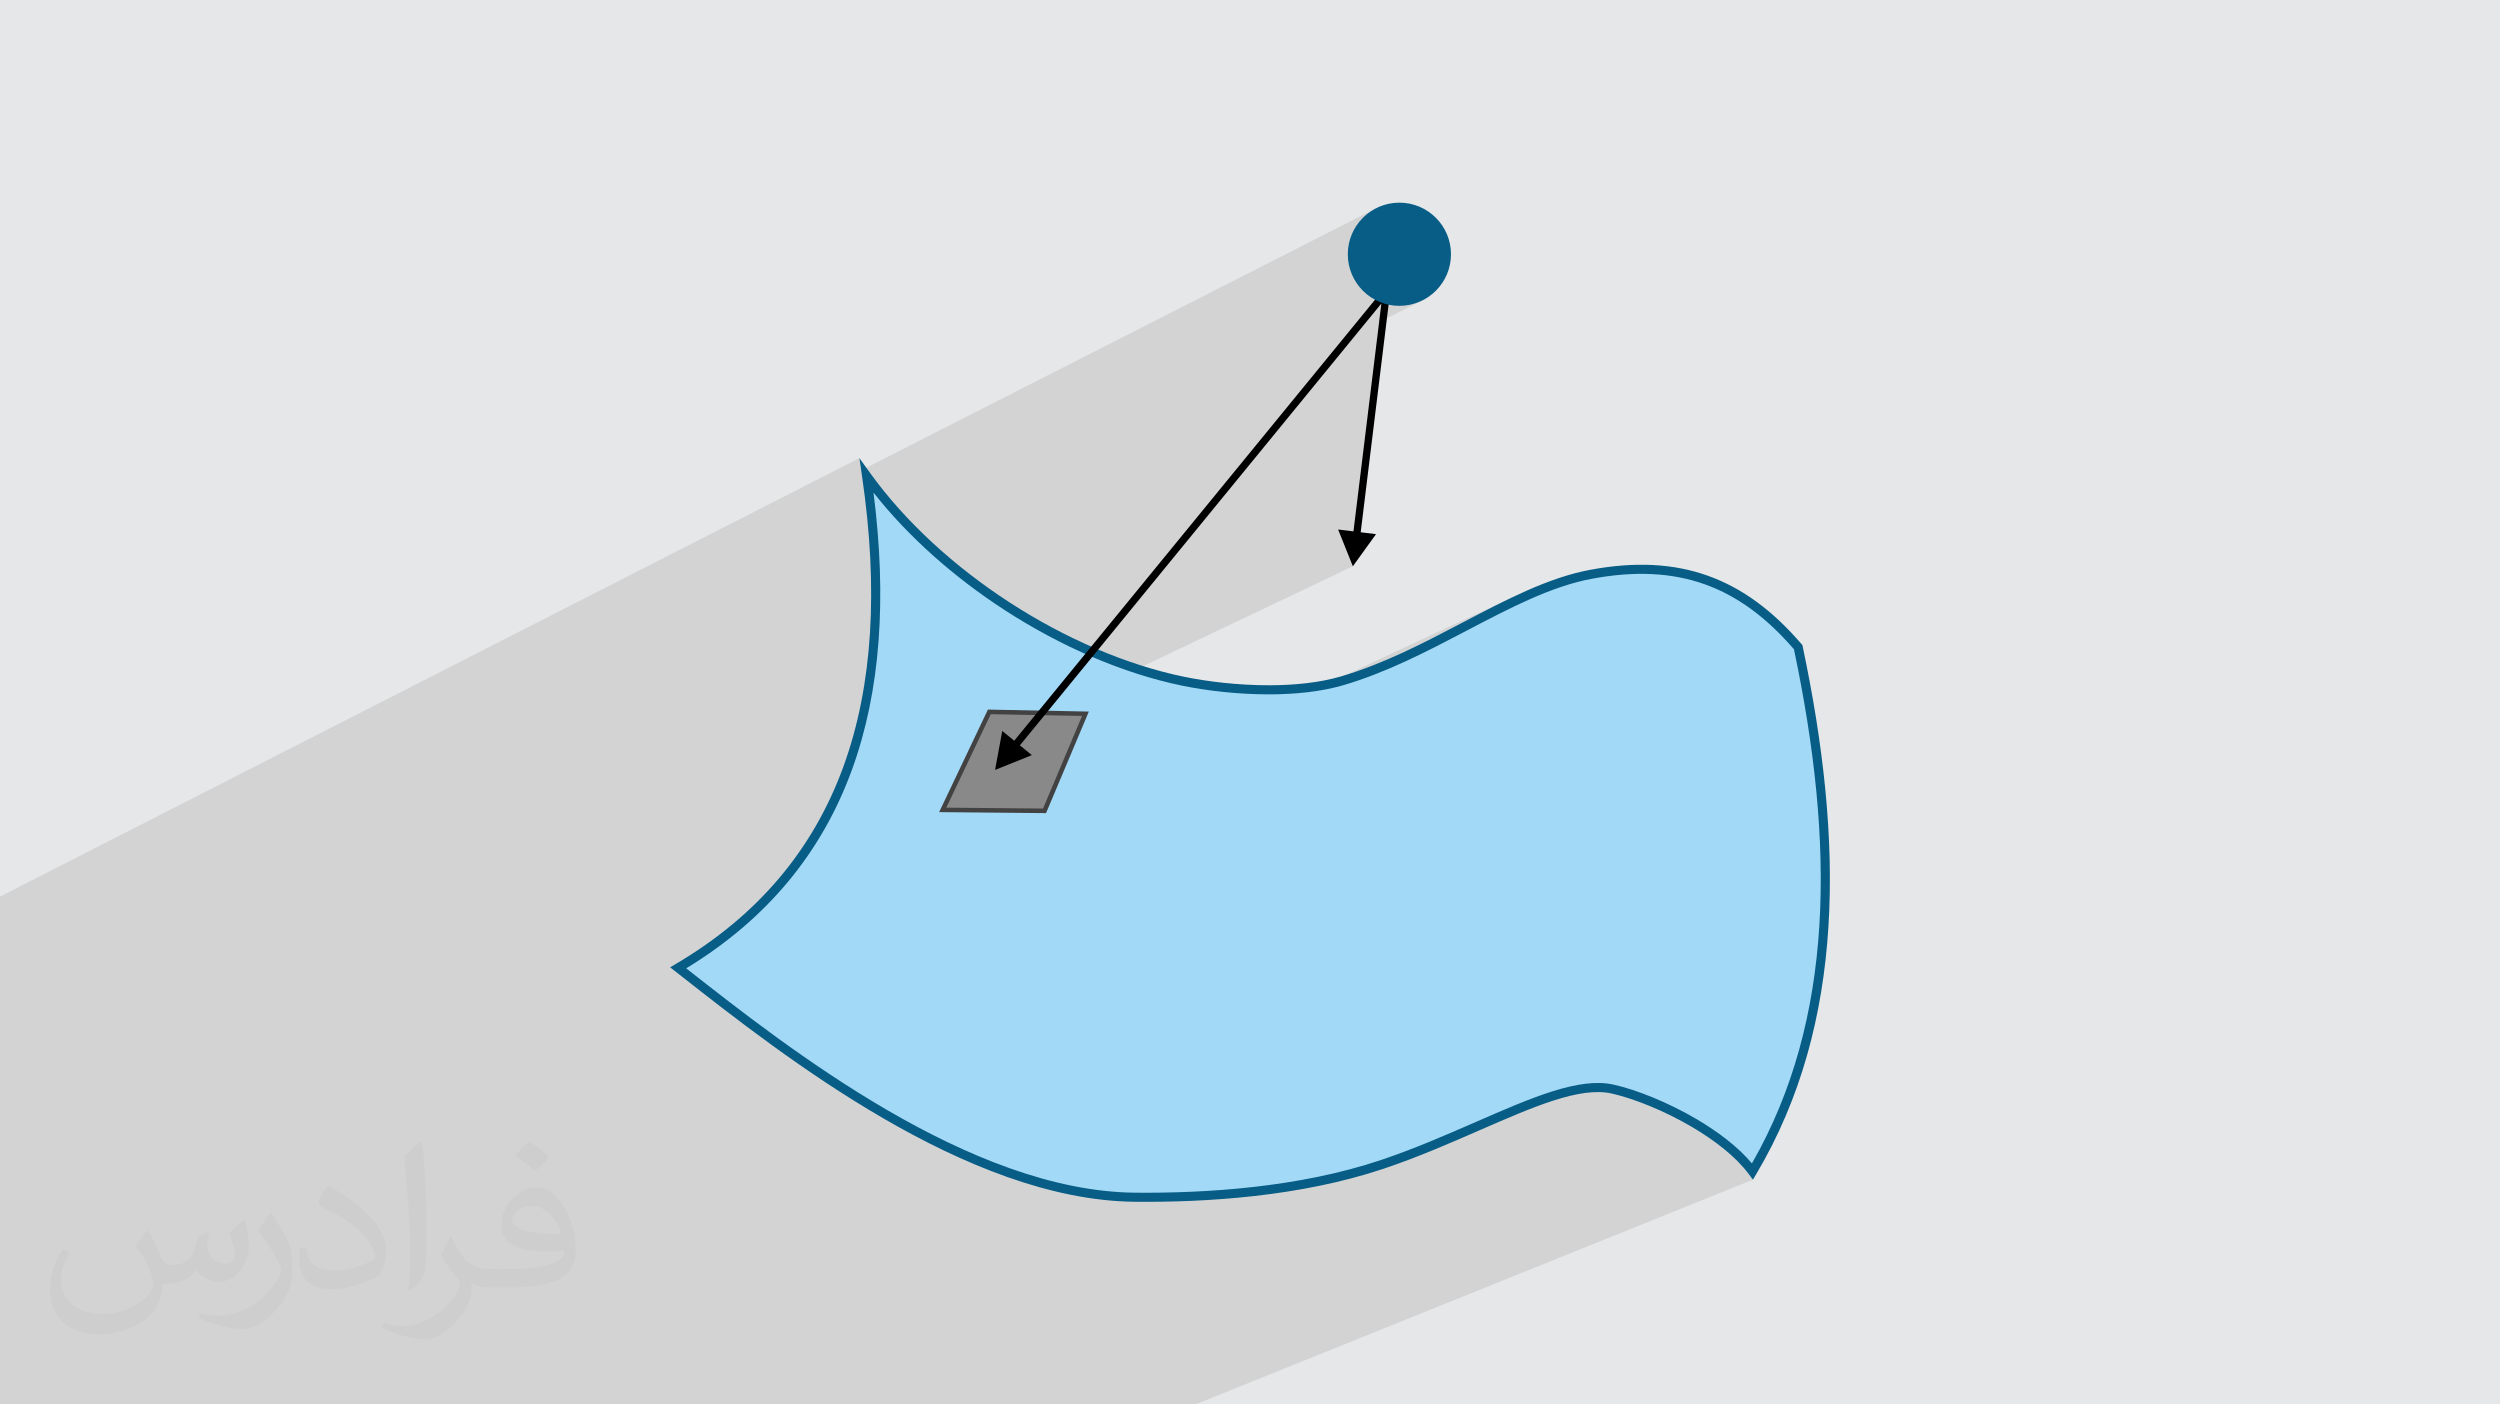 <?xml version="1.0" encoding="UTF-8"?>
<!DOCTYPE svg PUBLIC "-//W3C//DTD SVG 1.1//EN" "http://www.w3.org/Graphics/SVG/1.1/DTD/svg11.dtd">
<!-- Creator: CorelDRAW 2020 (64-Bit) -->
<svg xmlns="http://www.w3.org/2000/svg" xml:space="preserve" width="94.192mm" height="52.917mm" version="1.1" style="shape-rendering:geometricPrecision; text-rendering:geometricPrecision; image-rendering:optimizeQuality; fill-rule:evenodd; clip-rule:evenodd"
viewBox="0 0 9404.92 5283.66"
 xmlns:xlink="http://www.w3.org/1999/xlink"
 xmlns:xodm="http://www.corel.com/coreldraw/odm/2003">
 <defs>
  <style type="text/css">
   <![CDATA[
    .fil5 {fill:#898989}
    .fil3 {fill:#A2D9F7}
    .fil8 {fill:#075D86}
    .fil0 {fill:#E6E7E8}
    .fil6 {fill:#434242;fill-rule:nonzero}
    .fil4 {fill:#075D86;fill-rule:nonzero}
    .fil7 {fill:black;fill-rule:nonzero}
    .fil2 {fill:#373435;fill-opacity:0.031}
    .fil1 {fill:#2B2A29;fill-opacity:0.102}
   ]]>
  </style>
 </defs>
 <g id="Layer_x0020_1">
  <polygon class="fil0" points="-0,0 9404.92,0 9404.92,5283.66 -0,5283.66 "/>
  <polygon class="fil1" points="-0,3791.25 -0,3787.43 -0,3775.51 -0,3768.45 -0,3738.51 -0,3676.4 -0,3666.34 -0,3663.84 -0,3525.26 -0,3521.68 -0,3516.09 -0,3446.65 -0,3441.04 -0,3434.7 -0,3427.16 -0,3425.77 -0,3421.83 -0,3417.84 -0,3372.84 3232.98,1723.38 3239.68,1769.15 5180.32,781.55 5171.94,785.83 5163.81,790.5 5155.94,795.56 5148.34,800.97 5143.15,805.04 5173.88,789.4 5190.49,781.4 5207.95,775.02 5226.16,770.33 5245.03,767.45 5264.46,766.47 5283.89,767.45 5302.76,770.33 5320.97,775.02 5338.43,781.4 5355.04,789.4 5370.71,798.92 5385.34,809.86 5398.84,822.13 5411.1,835.61 5422.04,850.24 5431.56,865.91 5439.55,882.52 5445.95,899.99 5450.63,918.19 5453.51,937.06 5454.49,956.49 5453.51,975.92 5450.63,994.79 5445.95,1013.01 5439.55,1030.46 5431.56,1047.07 5422.04,1062.74 5411.1,1077.37 5398.84,1090.87 5385.34,1103.13 5370.71,1114.07 5355.04,1123.59 5313.36,1144.36 5322.17,1141.85 5331.2,1138.8 5340.01,1135.32 5348.6,1131.44 5188.16,1211.35 5091.6,1999.02 5045.59,2021.08 5089.36,2130.34 3947.83,2673.95 4096.24,2676.89 4091.21,2688.83 4086.17,2700.77 4081.15,2712.71 4076.12,2724.65 4071.09,2736.59 4066.05,2748.53 4061.02,2760.47 4055.99,2772.41 4050.96,2784.35 4045.93,2796.29 4040.9,2808.23 4035.87,2820.17 4030.84,2832.11 4025.81,2844.05 4020.77,2855.99 4015.74,2867.93 4010.71,2879.87 4005.68,2891.8 4000.64,2903.74 3995.61,2915.69 3990.57,2927.63 3985.54,2939.56 3980.5,2951.5 3975.47,2963.43 3970.43,2975.38 3965.4,2987.32 3960.36,2999.25 3955.32,3011.19 3950.29,3023.12 3945.25,3035.07 3940.21,3047 3935.17,3058.94 2619.43,3672.62 2622.02,3674.65 2623.91,3676.12 5699.88,2241.91 5684.85,2249.02 5669.81,2256.25 5654.74,2263.61 5639.63,2271.09 5624.5,2278.67 5609.34,2286.34 5594.14,2294.11 5578.91,2301.94 5563.65,2309.84 5548.34,2317.8 5532.99,2325.81 5517.62,2333.87 5502.19,2341.94 5488.49,2349.12 5474.75,2356.31 5460.97,2363.51 5447.16,2370.71 5433.31,2377.89 5419.44,2385.07 5405.52,2392.22 5391.55,2399.34 5377.55,2406.43 5363.51,2413.48 5349.43,2420.48 5335.31,2427.43 5321.14,2434.31 5306.94,2441.13 5292.69,2447.88 2635.96,3685.55 2637.89,3687.06 5706.72,2257.6 5678.44,2271.09 5650.06,2285.02 5621.56,2299.33 5592.94,2313.96 5564.19,2328.84 5535.3,2343.92 5506.25,2359.13 5477.07,2374.42 5447.71,2389.7 5418.19,2404.95 5388.49,2420.08 5358.61,2435.03 5328.53,2449.76 5298.26,2464.18 2650.1,3696.6 2651.88,3697.99 5727.43,2266.85 5712.69,2273.71 5697.92,2280.71 5683.13,2287.84 5668.3,2295.09 5653.44,2302.45 5638.54,2309.92 5623.61,2317.48 5608.64,2325.13 5593.63,2332.85 5578.59,2340.64 5563.51,2348.48 5548.39,2356.37 5533.23,2364.31 5518.03,2372.28 5504.18,2379.54 5490.3,2386.8 5476.38,2394.08 5462.43,2401.34 5448.43,2408.6 5434.4,2415.85 5420.33,2423.08 5406.22,2430.28 5392.07,2437.44 5377.87,2444.57 5363.62,2451.65 5349.33,2458.67 5335,2465.64 5320.62,2472.54 5306.2,2479.37 5291.72,2486.11 2664.26,3707.66 2699.95,3735.42 2741.33,3767.36 2784.22,3800.13 2828.58,3833.6 2874.32,3867.62 2921.37,3902.07 2969.67,3936.8 3019.16,3971.66 3069.75,4006.5 3121.4,4041.21 3174.02,4075.63 3227.56,4109.62 3281.94,4143.03 3337.1,4175.74 3392.95,4207.58 3449.46,4238.43 3506.53,4268.16 3564.11,4296.6 3622.13,4323.61 3680.51,4349.08 3739.19,4372.84 3798.11,4394.76 3857.19,4414.7 3916.37,4432.51 3975.59,4448.05 4034.76,4461.19 4093.83,4471.77 4152.72,4479.68 4211.38,4484.74 4269.73,4486.84 4282.2,4486.94 4294.8,4487.01 4307.53,4487.03 4320.37,4487.02 4333.33,4486.97 4346.4,4486.87 4359.58,4486.73 4372.87,4486.55 4386.26,4486.32 4399.76,4486.04 4413.35,4485.71 4427.05,4485.33 4440.83,4484.9 4454.7,4484.42 4468.65,4483.88 4482.7,4483.29 4496.82,4482.64 4511.03,4481.93 4525.31,4481.17 4539.66,4480.35 4554.08,4479.45 4568.56,4478.5 4583.11,4477.48 4597.72,4476.39 4612.39,4475.24 4627.1,4474.03 4641.88,4472.74 4656.7,4471.37 4671.57,4469.93 4686.48,4468.43 4701.43,4466.84 4716.42,4465.18 4731.4,4463.44 4746.39,4461.64 4761.43,4459.74 4776.49,4457.76 4791.56,4455.7 4806.65,4453.56 4821.76,4451.33 4836.88,4449.01 4852,4446.61 4867.13,4444.11 4882.27,4441.53 4897.41,4438.85 4912.53,4436.07 4927.66,4433.21 4942.78,4430.24 4957.87,4427.19 4972.96,4424.02 4988.04,4420.77 5003.09,4417.4 5018.11,4413.94 5033.11,4410.37 5048.08,4406.7 5063,4402.91 5077.91,4399.02 5092.77,4395.03 5107.59,4390.91 5122.37,4386.69 5137.08,4382.36 5151.76,4377.9 5166.39,4373.33 5180.95,4368.65 5195.45,4363.84 5207.19,4359.87 5218.89,4355.84 5230.55,4351.74 5242.18,4347.6 5253.79,4343.41 5265.35,4339.17 5270.85,4337.12 5666.5,4171.38 5684.94,4163.67 5703.19,4156.15 5721.21,4148.85 5739.03,4141.78 5756.62,4134.96 5774,4128.42 5791.15,4122.16 5808.09,4116.21 5824.78,4110.58 5841.25,4105.27 5857.48,4100.33 5873.48,4095.76 5889.22,4091.59 5904.73,4087.8 5919.99,4084.46 5934.99,4081.54 5949.75,4079.08 5964.25,4077.1 5978.48,4075.61 5992.46,4074.63 6006.17,4074.17 6019.6,4074.25 6032.77,4074.9 6045.65,4076.12 6058.26,4077.94 6070.59,4080.36 6086.94,4084.28 6104.02,4088.83 6121.77,4094 6140.11,4099.78 6159,4106.16 6178.35,4113.11 6198.1,4120.62 6218.2,4128.67 6238.56,4137.25 6259.13,4146.33 6279.86,4155.91 6300.66,4165.96 6321.47,4176.48 6342.24,4187.44 6362.89,4198.82 6383.36,4210.62 6398.37,4219.61 6413.24,4228.83 6427.93,4238.25 6442.42,4247.88 6456.67,4257.69 6470.65,4267.7 6484.36,4277.88 6497.75,4288.25 6510.82,4298.78 6523.51,4309.48 6535.84,4320.33 6547.73,4331.33 6559.19,4342.48 6570.18,4353.75 6580.69,4365.16 6590.67,4376.69 6573.88,4383.48 6581.94,4393.01 6592.84,4407.05 6576.33,4413.71 6579.08,4417.25 6594.45,4437.97 4496.24,5283.66 4432.94,5283.66 4422.04,5283.66 4348.9,5283.66 3821.55,5283.66 3770.32,5283.66 3252.56,5283.66 3184.91,5283.66 3101.76,5283.66 3094.27,5283.66 3084.04,5283.66 3059.89,5283.66 3052.79,5283.66 3018.17,5283.66 3011.31,5283.66 3000.33,5283.66 2855.46,5283.66 2774.8,5283.66 2474.87,5283.66 2398.44,5283.66 -0,5283.66 -0,4946.32 -0,4938.89 -0,4931.99 -0,4929.94 -0,4915.78 -0,4913.54 -0,4906.34 -0,4899.55 -0,4894.36 -0,4884.26 -0,4874.14 -0,4870.88 -0,4854.99 -0,4850.17 -0,4835.29 -0,4820.18 -0,4817.76 -0,4718.8 -0,4675.71 -0,4666.86 -0,4623.8 -0,4619.8 -0,4598.66 -0,4553.95 -0,4546.2 -0,4470.6 -0,4460.47 -0,4452.81 -0,4450.3 -0,4440.34 -0,4434.01 -0,4410.01 -0,4409.14 -0,3795.27 "/>
  <path class="fil2" d="M557.14 4629.28c17.95,27.21 29.6,53.36 40.96,82.43 8.45,16.91 12.93,48.09 52.57,48.09 11.61,0 28.28,-3.42 43.06,-11.61 16.63,-8.73 29.32,-21.94 35.94,-42l15.85 -53.36 38.57 -19.02 2.64 2.64c-5.27,20.09 -6.59,39.36 -6.59,54.43 0,44.63 38.57,61.56 69.22,61.56 17.95,0 34.09,-8.73 34.09,-25.11 0,-21.13 -8.98,-57.06 -20.62,-89.29 17.95,-17.95 35.94,-35.94 56.53,-50.47l3.17 1.6c8.98,38.04 14,75.56 14,100.66 0,24.57 -10.83,51.79 -19.81,69.49 -18.49,34.87 -51.25,62.62 -90.87,62.62 -30.1,0 -63.65,-15.07 -86.66,-43.06l-1.32 0c-21.66,26.96 -55.22,51.25 -108.86,51.25l-16.63 0c-2.64,35.41 -10.29,60.49 -21.94,82.95 -31.95,62.34 -126.81,106.47 -216.1,106.47 -124.17,0 -186.51,-71.59 -186.51,-166.96 0,-58.91 19.27,-113.6 48.88,-152.42l24.29 10.04c-18.49,35.41 -30.91,68.68 -30.91,101.45 0,89.29 72.66,131.83 156.4,131.83 77.68,0 173.83,-49.41 191.28,-106.72 -6.59,-62.62 -30.1,-91.93 -66.04,-148.99 10.83,-19.02 24.83,-38.04 42.28,-58.38l3.17 0 0 0 0 0 -0.02 -0.09zm1432.14 -336.04c26.15,16.39 51.79,35.66 76.87,57.85 -14,19.81 -31.45,37.79 -53.11,53.64 -25.11,-20.34 -50.19,-37.79 -75.84,-56.27 17.42,-19.55 34.62,-38.29 52.04,-55.22l0 0 0 0 0 0 0 0 0 0 0.03 0zm13.47 244.11c-42.28,0 -76.87,27.75 -76.87,48.34 0,44.13 84.53,57.85 185.72,57.31 -12.68,-51.79 -57.06,-105.68 -108.86,-105.68l0.01 0.03zm-94.86 236.19c54.96,0 103.04,-1.6 139.74,-10.83 40.96,-10.29 75.56,-30.91 75.56,-45.17 0,-3.7 0,-8.19 -1.32,-11.89 -22.98,2.11 -49.41,2.11 -72.38,2.11 -74.49,0 -131.55,-16.91 -154.02,-58.66 -5.55,-11.61 -9.51,-24.57 -9.51,-39.36 0,-40.43 17.42,-79.79 48.09,-107 25.61,-22.45 53.89,-36.44 82.67,-36.44 52.04,0 93.51,41.75 122.57,107.54 15.85,35.94 26.68,77.4 26.68,129.72 0,34.87 -9.51,64.19 -31.17,85.85 -40.43,39.11 -114.92,53.89 -229.04,53.89l-51.79 0 0 0 -13.47 0c-28.28,0 -48.62,-5.02 -64.72,-17.42l-2.64 0c0.79,6.59 1.32,12.93 1.32,19.02 0,25.61 -8.45,58.38 -25.61,84.53 -50.72,75.3 -105.68,108.04 -153.24,108.04 -48.09,0 -107,-18.49 -160.11,-42.54l9.51 -18.49c17.17,7.13 40.96,11.89 73.7,11.89 85.85,0 198.66,-82.43 212.66,-163 -3.17,-6.59 -8.98,-15.32 -17.17,-24.57 -25.11,-29.85 -40.96,-54.68 -55.75,-80.83 12.68,-25.11 24.29,-45.17 35.13,-63.4l4.49 -0.53c36.72,74.77 69.99,117.55 144.23,117.55l11.61 0 0 0 53.89 0 0 0 0 0 0 0 0 0 0 0 0.09 0.01zm-371.98 79c6.34,-34.34 6.87,-72.91 6.87,-108.86l0 -53.36c0,-99.6 -12.68,-244.36 -22.98,-338.68 17.95,-19.27 43.06,-42 62.87,-57.31l5.81 1.6c13.47,118.62 16.63,256 16.63,383.06 0,33.3 -1.32,65.79 -4.49,89.55 -1.85,30.1 -19.27,52.83 -56.53,87.7l-8.19 -3.7zm-382.8 -157.19c1.85,46.77 24.83,83.49 105.15,83.49 49.93,0 92.19,-12.93 138.96,-35.13 8.45,-3.7 12.93,-8.73 12.93,-12.93 0,-29.32 -22.45,-68.15 -60.23,-103.55 -36.72,-33.3 -85.34,-62.62 -130.76,-82.18 -15.6,-6.59 -20.62,-13.47 -20.62,-20.09 0,-13.47 17.95,-41.75 32.77,-62.09l5.02 -0.53c52.04,27.21 110.17,67.64 153.24,112.53 39.11,41.47 63.4,83.49 63.4,129.19 0,33.81 -10.29,65.51 -26.96,95.11 -57.06,28.79 -117.83,50.72 -178.06,50.72 -73.17,0 -123.1,-34.34 -123.1,-114.92 0,-8.73 0,-22.19 3.17,-39.64l25.11 0 0 0 0 0 0 0 0 0 0 0 -0.02 0zm-132.37 -132.9l45.45 73.45c16.63,27.21 32.23,56.81 32.23,103.55l0 59.7c0,48.34 -30.91,100.13 -80.83,151.38 -39.11,34.62 -73.7,49.41 -105.68,49.41 -47.55,0 -101.98,-14.79 -164.85,-41.75l7.13 -18.49c19.81,5.27 42.79,9.77 71.06,9.77 90.36,-0.53 182.8,-66.57 225.08,-147.15 5.02,-9.26 6.87,-17.95 6.87,-24.04 0,-9.26 -5.02,-19.55 -8.98,-28.79 -22.98,-43.31 -48.62,-82.95 -76.87,-119.68 14.79,-23.25 29.6,-45.7 45.7,-67.9l3.7 0.53 0 0 0 0 0 0 0 0 0 0 -0.02 0.01z"/>
  <g id="_1818979031200">
   <path class="fil3" d="M3260.11 1790.27c268.53,372.32 750.23,681.95 1192.04,772.73 156.66,32.19 409.62,52.84 595.76,-1.48 344.42,-100.52 642.84,-346.08 937.33,-401.04 330.94,-61.77 568.57,28.56 779.43,274.14 154.76,732.31 160.36,1411.98 -171.83,1972.42 -111.7,-150.55 -374.04,-275.84 -526.01,-309.97 -191.23,-42.95 -504.54,161.57 -865.93,283.01 -311.44,104.65 -665.04,126.44 -931.3,123.86 -639.64,-6.19 -1343.1,-568.74 -1718.28,-862.96 631.18,-371.96 831.75,-1011.01 708.8,-1850.72z"/>
   <path class="fil4" d="M3274.01 1780.26c132.54,183.76 317.7,352.25 524.39,486.22 208.04,134.87 437.67,234.62 657.18,279.73 86.65,17.8 203.07,32.04 321.06,31.75 92.6,-0.23 186.07,-9.43 266.51,-32.9 161.26,-47.06 313.06,-126.62 459.05,-203.12 164.75,-86.35 322.2,-168.86 479.96,-198.31 168.47,-31.44 313.53,-24.06 443.6,22.55 130.09,46.62 244.57,132.25 351.94,257.3l2.84 3.3 0.92 4.34c77.67,367.55 117.91,722.07 97.03,1055.23 -20.95,334.11 -103.3,646.7 -270.87,929.41l-13.16 22.2 -15.37 -20.72c-48.72,-65.66 -127.5,-126.7 -213.04,-177.1 -105.5,-62.18 -220.77,-107.9 -302.97,-126.36 -119.02,-26.74 -292.94,49.18 -497.75,138.58 -111.53,48.69 -232.11,101.33 -359,143.96 -157.02,52.76 -324.49,84.62 -486.14,102.94 -161.16,18.26 -316.87,23.08 -450.73,21.79 -632.32,-6.11 -1322.88,-548.06 -1705.05,-848l-43.43 -34.08 21.69 -12.77c311.94,-183.83 517.46,-433.57 629.75,-741.03 112.65,-308.41 131.8,-675.34 70.72,-1092.44l-10.15 -69.37 41.04 56.88zm505.72 514.96c-190.14,-123.26 -362.52,-275.46 -493.69,-442.14 50.62,395.75 27.32,746.05 -81.43,1043.79 -112.43,307.84 -315.95,559.12 -623.13,745.97l4.12 3.25c378.94,297.39 1063.64,834.75 1684.11,840.75 132.4,1.28 286.64,-3.51 446.69,-21.66 159.57,-18.08 324.64,-49.46 479.03,-101.34 125.3,-42.11 245.23,-94.46 356.18,-142.88 210.35,-91.83 388.97,-169.79 518.95,-140.6 85.15,19.12 204.2,66.28 312.77,130.25 80.48,47.42 155.48,104.25 207.32,166.08 156.15,-272.04 233.49,-572.09 253.57,-892.48 20.59,-328.54 -18.96,-678.55 -95.44,-1041.74 -102.65,-118.74 -211.56,-199.99 -334.59,-244.07 -124.17,-44.5 -263.42,-51.39 -425.89,-21.07 -152.71,28.5 -307.91,109.83 -470.3,194.94 -147.5,77.3 -300.87,157.68 -465.35,205.69 -83.73,24.42 -180.47,34 -276.04,34.23 -120.52,0.3 -239.43,-14.24 -327.91,-32.42 -223.75,-45.97 -457.5,-147.46 -668.99,-284.55z"/>
   <polygon class="fil5" points="3721.91,2678.05 4083.45,2685.2 3929.52,3050.33 3546.49,3046.75 "/>
   <path class="fil6" d="M3722.07 2669.49l374.17 7.4c-53.66,127.37 -107.32,254.72 -161.07,382.05l-402.18 -3.75c61.19,-128.61 122.4,-257.19 183.54,-385.82l5.53 0.12zm348.59 24.01l-343.39 -6.8 -167.28 351.62 363.87 3.4 146.8 -348.22z"/>
   <polygon class="fil7" points="5033.93,1991.95 5089.36,2130.34 5176.56,2009.44 5118.89,2002.37 5235.51,1050.98 3815.45,2786.61 3770.48,2749.82 3743.37,2896.41 3881.7,2840.81 3836.73,2804.01 5196.67,1141.85 5091.6,1999.02 "/>
   <circle class="fil8" cx="5264.46" cy="956.49" r="190.03"/>
   <path class="fil4" d="M5264.46 770.52c-51.35,0 -97.85,20.82 -131.5,54.47 -33.65,33.65 -54.47,80.15 -54.47,131.5 0,51.35 20.82,97.85 54.47,131.5 33.65,33.66 80.15,54.47 131.5,54.47 51.35,0 97.85,-20.81 131.5,-54.47 33.65,-33.65 54.47,-80.15 54.47,-131.5 0,-51.35 -20.82,-97.85 -54.47,-131.5 -33.65,-33.65 -80.15,-54.47 -131.5,-54.47zm-137.24 48.74c35.12,-35.13 83.65,-56.85 137.24,-56.85 53.6,0 102.12,21.73 137.24,56.85 35.12,35.12 56.84,83.63 56.84,137.23 0,53.59 -21.73,102.13 -56.84,137.24 -35.13,35.12 -83.64,56.84 -137.24,56.84 -53.59,0 -102.13,-21.73 -137.24,-56.84 -35.12,-35.12 -56.84,-83.65 -56.84,-137.24 0,-53.6 21.73,-102.12 56.84,-137.23z"/>
  </g>
 </g>
</svg>
